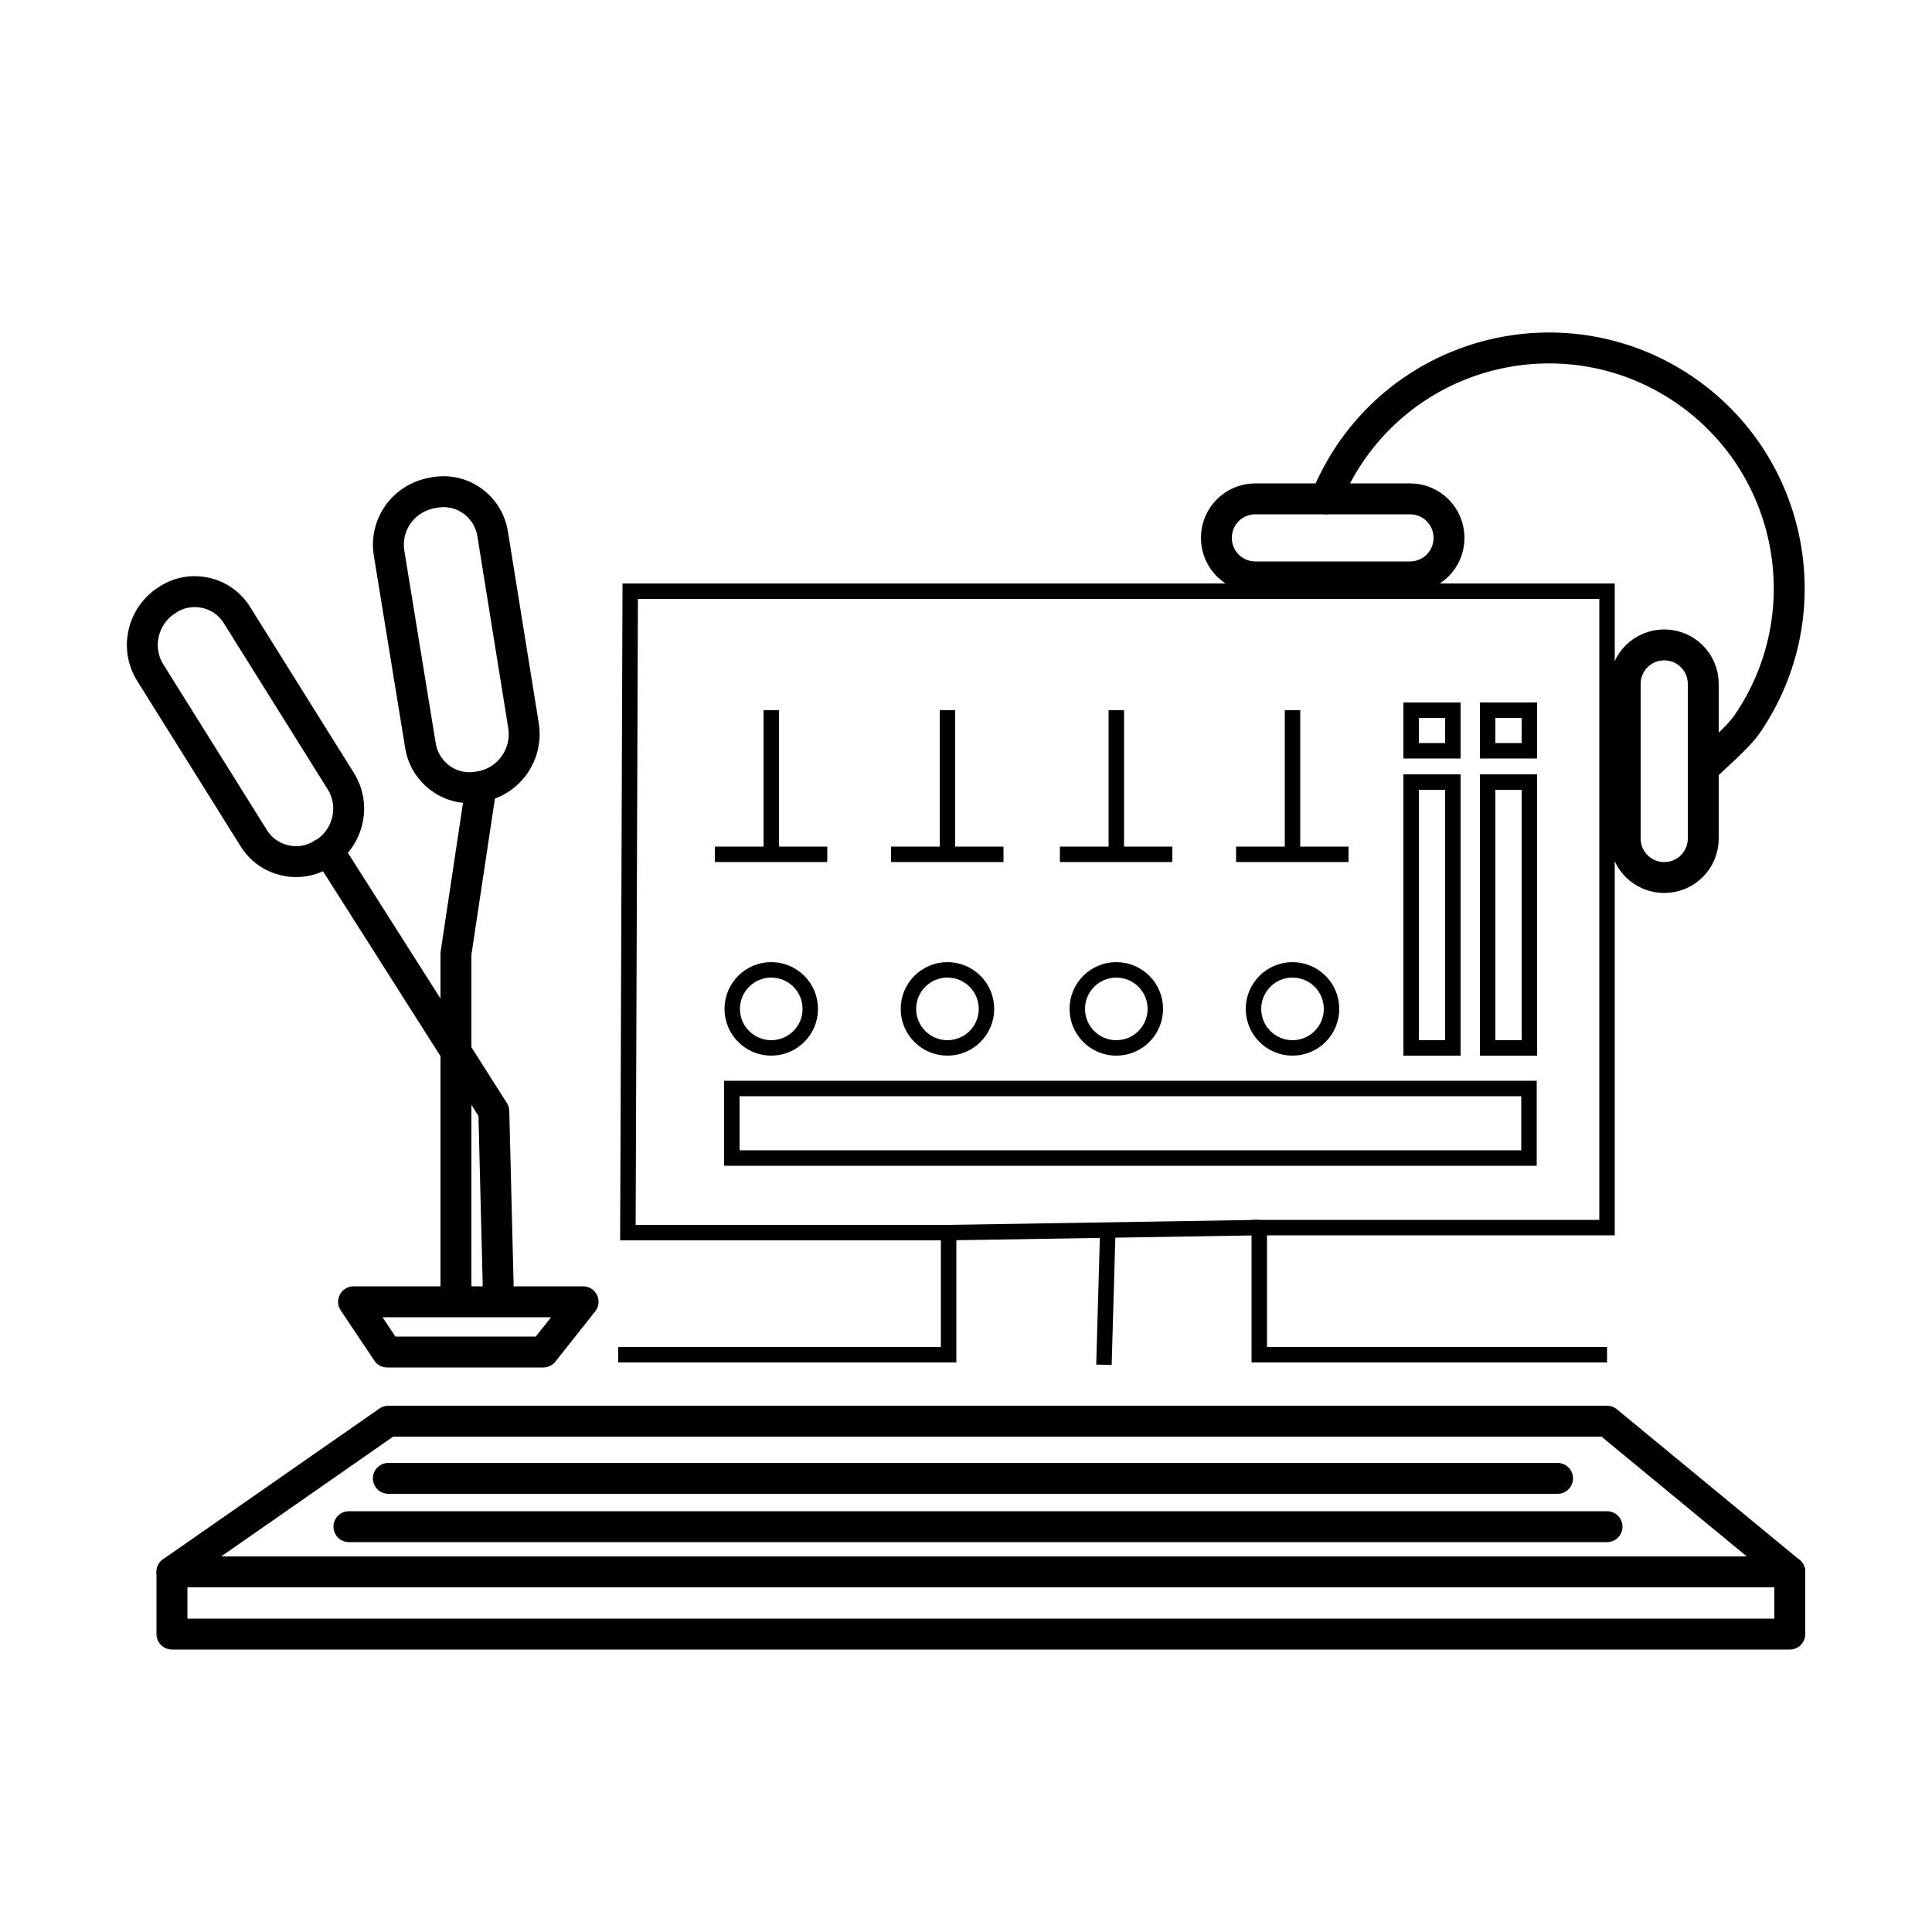 <?xml version="1.0" encoding="utf-8"?>
<!-- Generator: Adobe Illustrator 25.4.0, SVG Export Plug-In . SVG Version: 6.00 Build 0)  -->
<svg version="1.1" id="Livello_1" xmlns="http://www.w3.org/2000/svg" xmlns:xlink="http://www.w3.org/1999/xlink" x="0px" y="0px"
	 viewBox="0 0 500 500" style="enable-background:new 0 0 500 500;" xml:space="preserve">
<style type="text/css">
	.st0{fill:none;stroke:#000000;stroke-width:4;stroke-miterlimit:10;}
	.st1{fill:none;stroke:#000000;stroke-width:8;stroke-linecap:round;stroke-linejoin:round;}
</style>
<polyline class="st0" points="160,350.6 245.5,350.6 245.5,319 162.5,319 163.1,153 415.9,153 415.9,317.7 325.9,317.7 325.9,350.6 
	415.9,350.6 "/>
<line class="st0" x1="245.5" y1="319" x2="325.9" y2="317.7"/>
<line class="st0" x1="285.7" y1="353.2" x2="286.7" y2="318.3"/>
<line class="st0" x1="185" y1="221.1" x2="214.1" y2="221.1"/>
<line class="st0" x1="199.6" y1="183.8" x2="199.6" y2="221.1"/>
<line class="st0" x1="230.6" y1="221.1" x2="259.7" y2="221.1"/>
<line class="st0" x1="245.2" y1="183.8" x2="245.2" y2="221.1"/>
<line class="st0" x1="274.3" y1="221.1" x2="303.4" y2="221.1"/>
<line class="st0" x1="288.9" y1="183.8" x2="288.9" y2="221.1"/>
<line class="st0" x1="319.9" y1="221.1" x2="349" y2="221.1"/>
<line class="st0" x1="334.5" y1="183.8" x2="334.5" y2="221.1"/>
<circle class="st0" cx="199.6" cy="261.1" r="10.1"/>
<circle class="st0" cx="245.2" cy="261.1" r="10.1"/>
<circle class="st0" cx="288.9" cy="261.1" r="10.1"/>
<circle class="st0" cx="334.5" cy="261.1" r="10.1"/>
<rect x="365.2" y="202.4" class="st0" width="10.8" height="68.8"/>
<rect x="385" y="202.4" class="st0" width="10.8" height="68.8"/>
<rect x="365.2" y="183.8" class="st0" width="10.8" height="10.5"/>
<rect x="385" y="183.8" class="st0" width="10.8" height="10.5"/>
<rect x="189.4" y="281.7" class="st0" width="206.3" height="18"/>
<polyline class="st1" points="85.1,220.4 127.8,287.6 128.9,331.5 129,336.9 91.5,336.9 100.2,349.9 140.6,349.9 150.9,336.9 
	129,336.9 "/>
<path class="st1" d="M38.9,174.1l26.7,42.7c3.7,6.1,11.7,8,17.7,4.3c0.1-0.1,0.2-0.2,0.4-0.2l0.5-0.3c6.1-4.1,7.9-12.4,3.9-18.6
	l-26.7-42.7c-3.7-6.1-11.6-8-17.7-4.3c-0.1,0.1-0.3,0.2-0.4,0.3l-0.5,0.3C36.8,159.7,35,167.9,38.9,174.1z"/>
<path class="st1" d="M100.7,143.2l8.1,49.7c1.1,7,7.6,11.9,14.7,10.8c0.2,0,0.3,0,0.5-0.1l0.6-0.1c7.2-1.4,12-8.3,10.9-15.6l-8-49.7
	c-1.1-7-7.6-11.9-14.7-10.8c-0.2,0-0.3,0-0.5,0.1l-0.6,0.1C104.3,129,99.5,135.9,100.7,143.2z"/>
<polyline class="st1" points="118,335.7 118,246.8 124.5,203.6 "/>
<path class="st1" d="M343.1,129.1c1.7-4.1,3.8-8.1,6.3-11.8c19.3-28.4,58-35.8,86.4-16.5s35.8,58,16.5,86.4
	c-2.4,3.6-8.6,8.8-11.5,11.7"/>
<path class="st1" d="M324.9,129.1h40c5.6,0,10.1,4.5,10.1,10.1v0c0,5.6-4.5,10.1-10.1,10.1h-40c-5.6,0-10.1-4.5-10.1-10.1v0
	C314.8,133.6,319.3,129.1,324.9,129.1z"/>
<path class="st1" d="M440.8,177v40c0,5.6-4.5,10.1-10.1,10.1h0c-5.6,0-10.1-4.5-10.1-10.1v-40c0-5.6,4.5-10.1,10.1-10.1h0
	C436.3,166.9,440.8,171.4,440.8,177z"/>
<polygon class="st1" points="100.5,367.8 44.5,406.8 463.2,406.8 415.9,367.8 "/>
<line class="st1" x1="100.5" y1="382.6" x2="403.1" y2="382.6"/>
<line class="st1" x1="90.3" y1="395.1" x2="415.9" y2="395.1"/>
<rect x="44.5" y="406.8" class="st1" width="418.7" height="16.1"/>
</svg>
